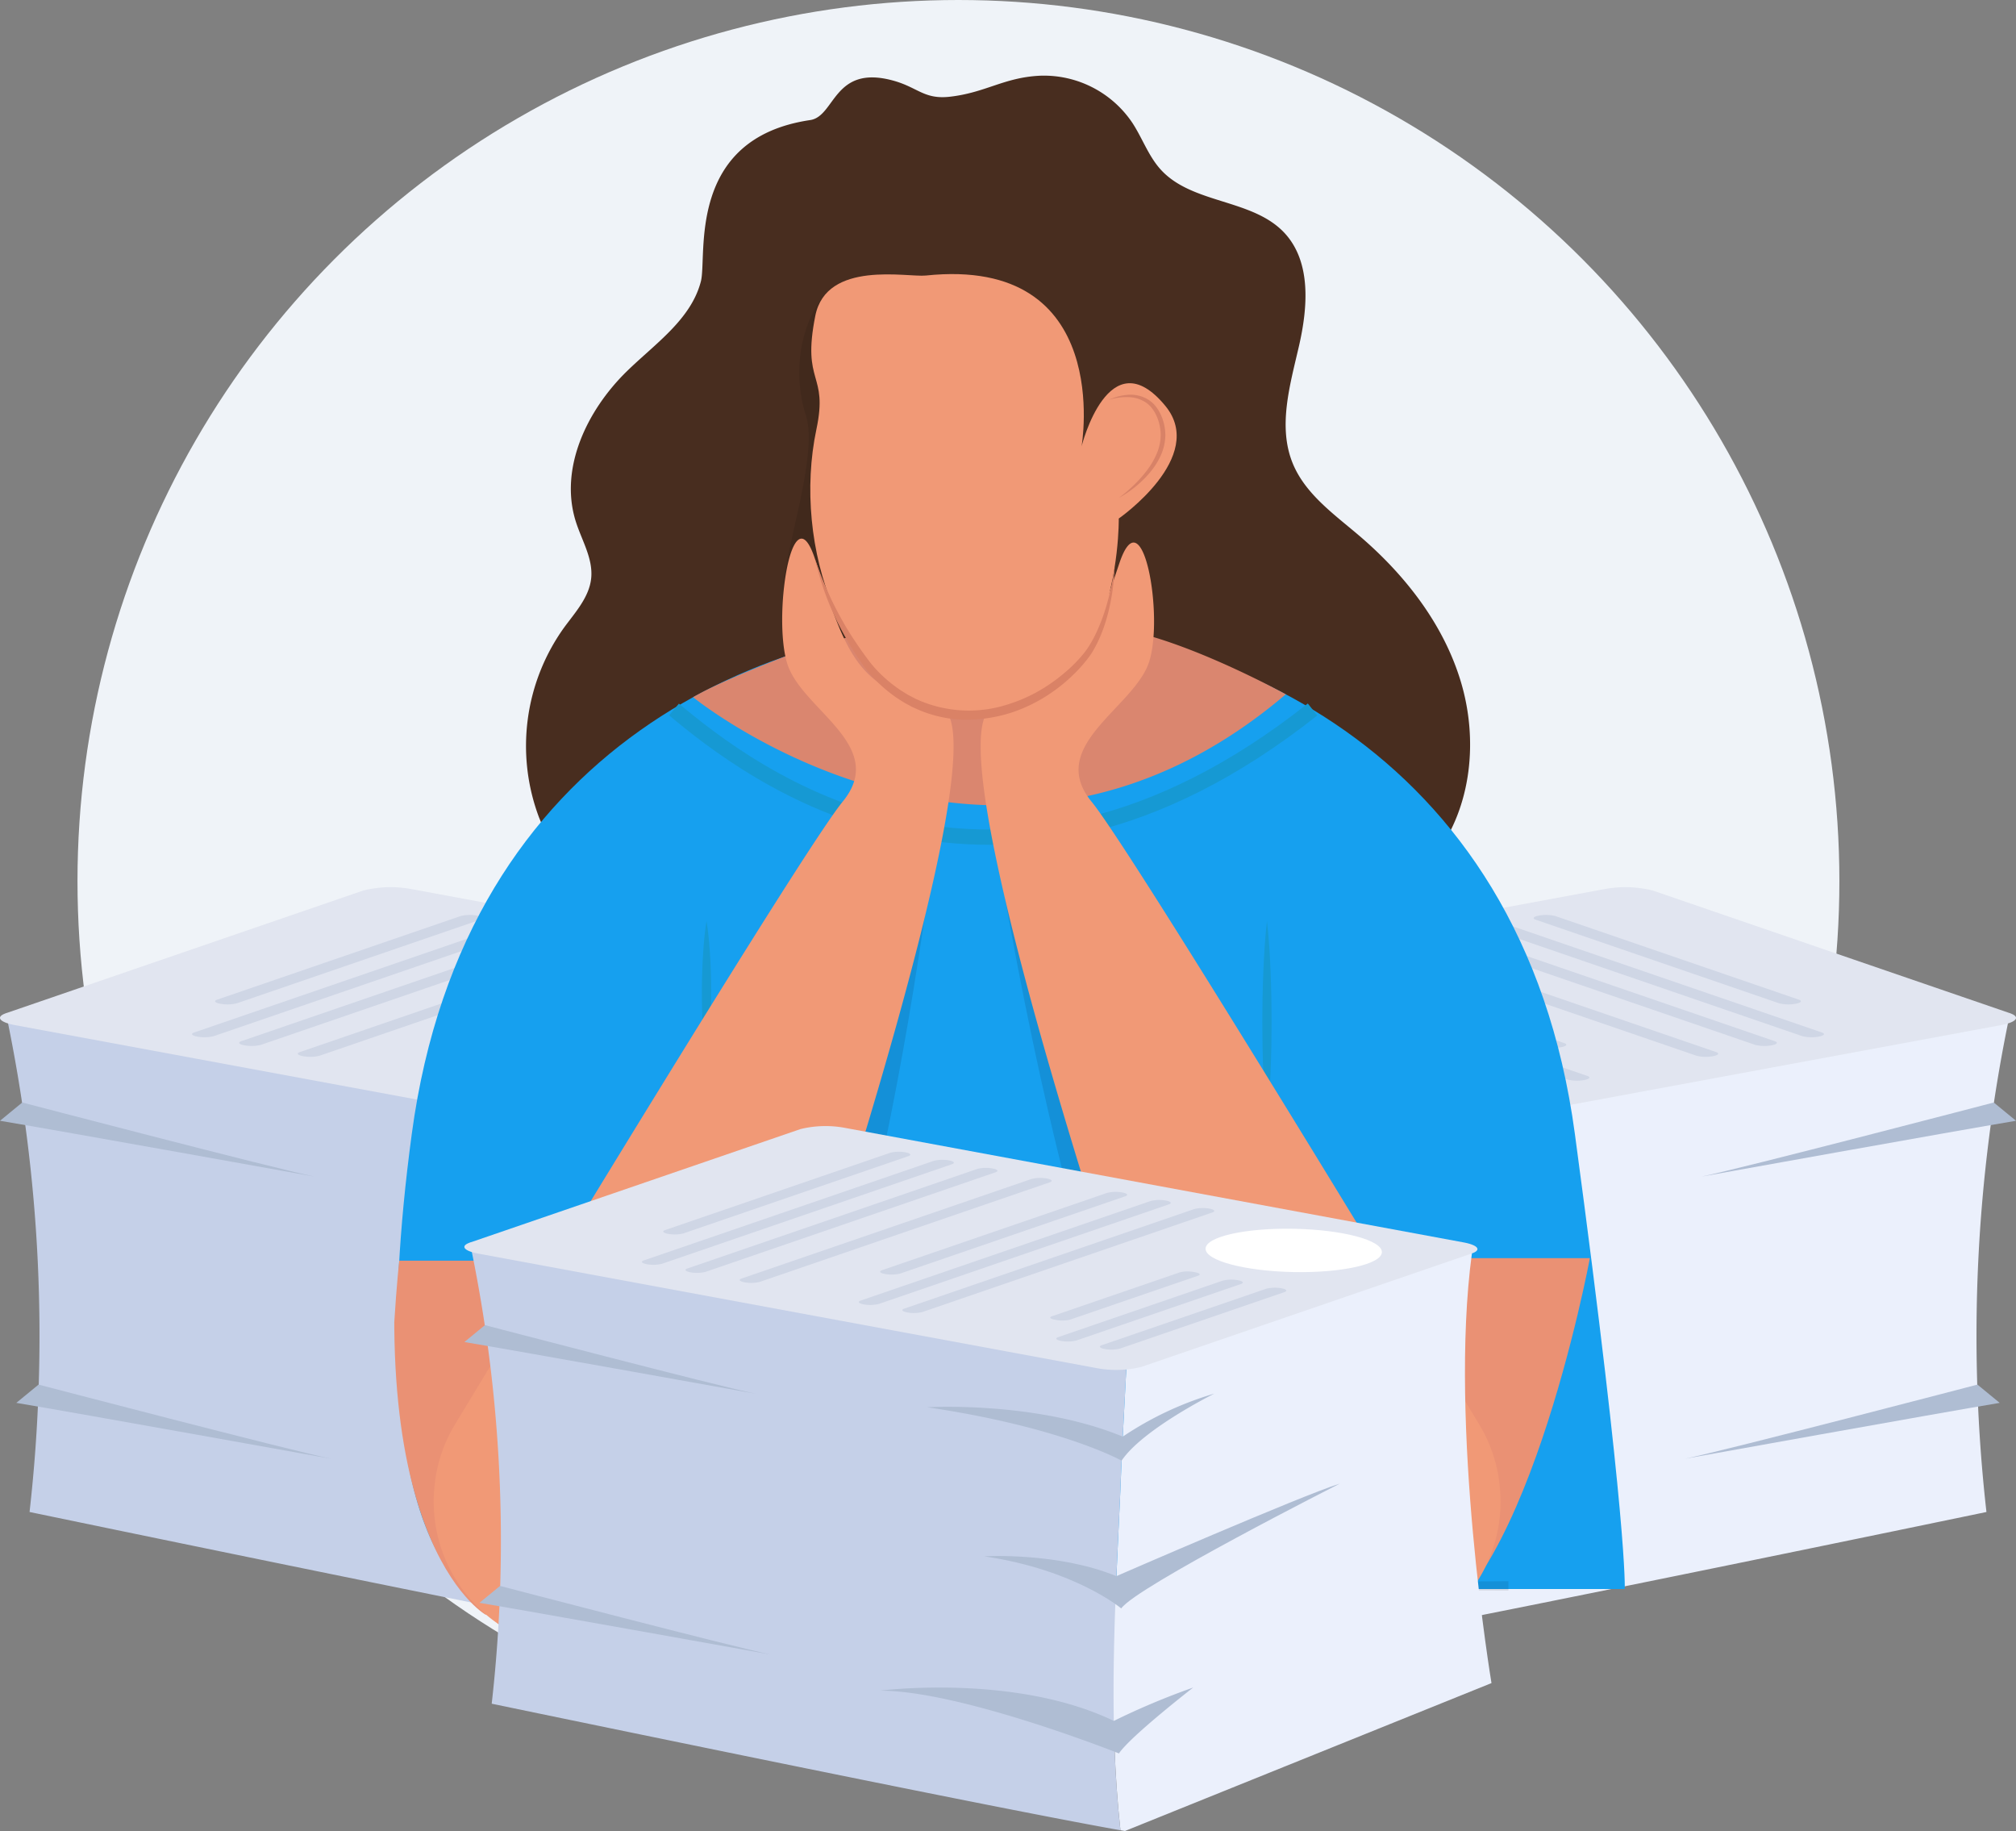 <svg xmlns="http://www.w3.org/2000/svg" xmlns:xlink="http://www.w3.org/1999/xlink" width="264.257" height="239.95" viewBox="0 0 264.257 239.95"><rect x="0" y="0" width="264.257" height="239.95" fill="#808080" stroke="none"/><defs><style>.a,.m,.y{fill:none;}.b{fill:#eff3f8;}.c{fill:#482d1f;}.d{fill:#ebf0fc;}.e{fill:#c5d0e8;}.f{fill:#e1e5f0;}.g{fill:#fff;}.h{fill:#cfd6e5;}.i{fill:#afbdd3;}.j{fill:#ff5645;}.k{fill:#16a0ef;}.l{fill:#070707;}.l,.n{opacity:0.1;}.m{stroke:#1699d3;stroke-width:2px;}.m,.y{stroke-miterlimit:10;}.n{fill:#020202;}.o{clip-path:url(#a);}.p{fill:#ea9174;}.q{clip-path:url(#b);}.r{fill:#da866f;}.s{fill:#1699d3;}.t{fill:#f19976;}.u{fill:#da8266;}.v{clip-path:url(#c);}.w{clip-path:url(#d);}.x{fill:#d88267;}.y{stroke:#c17458;}</style><clipPath id="a"><path class="a" d="M-3350.892,1579.267s5.052-7.833-1.92-59.629-48.438-68.4-76.677-68.4l.257,128.027Z" transform="translate(3429.489 -1451.24)"/></clipPath><clipPath id="b"><path class="a" d="M-3673.811,1582.618s-17.671-10.1-10.029-62.981c7.475-51.726,47.924-68.4,76.163-68.4l.256,128.027Z" transform="translate(3685.757 -1451.24)"/></clipPath><clipPath id="c"><path class="a" d="M-3668.326,1541.99c.322-2.675,1.555-4.631,2.949-6.937,8.358-13.82,44.885-73.88,50.183-80.356,5.977-7.3-4.316-12.285-6.308-18.262s-1.992-21.914,2.656-13.613,5.312,14.609,16.269,16.933c9.751,2.068-20.469,92.493-27.239,112.371a19.15,19.15,0,0,1-6.475,9.088,21.581,21.581,0,0,1-12.8,4.615,19.4,19.4,0,0,1-19.674-20.606C-3668.732,1544.766-3668.384,1542.469-3668.326,1541.99Z" transform="translate(3668.806 -1420.477)"/></clipPath><clipPath id="d"><path class="a" d="M-3365.515,1543.818a19,19,0,0,0-2.644-7.546c-8.358-13.82-45.494-75.1-50.792-81.575-5.977-7.3,5.23-12.285,7.222-18.262s1.078-21.914-3.57-13.613-5.312,17.352-16.269,19.676c-9.751,2.068,20.469,89.751,27.239,109.629a19.15,19.15,0,0,0,6.475,9.088,21.579,21.579,0,0,0,12.8,4.615,19.4,19.4,0,0,0,19.675-20.606Q-3365.429,1544.537-3365.515,1543.818Z" transform="translate(3433.489 -1420.477)"/></clipPath></defs><g transform="translate(51.681 9.902)"><circle class="b" cx="115.475" cy="115.475" r="115.475" transform="translate(-41.524 -9.902)"/><path class="c" d="M-3608.2,1333.868a26.6,26.6,0,0,1-19.18-16.135,26.6,26.6,0,0,1,3.244-24.854c1.479-2.027,3.323-4.01,3.584-6.5.269-2.578-1.23-4.963-2.013-7.434-2.2-6.95,1.45-14.57,6.66-19.67,3.7-3.623,8.444-6.8,9.735-11.815.85-3.3-2-18.724,14.327-21.134,3.29-.486,3.04-7.292,10.825-5.187,3.3.893,4.083,2.513,7.482,2.128,4.705-.533,7.084-2.529,11.813-2.753a13.978,13.978,0,0,1,12.1,6.162c1.314,2,2.11,4.35,3.715,6.124,4.119,4.553,11.988,3.811,16.2,8.281,3.574,3.8,3.1,9.793,1.93,14.875s-2.79,10.525-.816,15.353c1.635,4,5.386,6.646,8.677,9.448,6.018,5.124,11.1,11.619,13.367,19.19s1.435,16.287-3.289,22.624c-4.369,5.861-11.372,9.061-18.172,11.743" transform="translate(3646.362 -1220.494)"/><g transform="translate(0 26.015)"><g transform="translate(-51.681 80.353)"><path class="d" d="M-3322.715,1786.941s-6.088-36.465-2.775-60.907l-48.682-.526c.273,11.332-.773,22.9-1.161,34.135-.729,16.051-1.751,32.1.011,48.153l.641.112Z" transform="translate(3468.341 -1707.99)"/><path class="e" d="M-3560.992,1757.591c.388-11.236,1.434-22.8,1.161-34.135l-93.388-1.009a205.246,205.246,0,0,1,3.093,65.361s69.9,14.538,89.144,17.936C-3562.743,1789.693-3561.722,1773.643-3560.992,1757.591Z" transform="translate(3654 -1705.938)"/><path class="f" d="M-3654.809,1688.861l46.866-16.089a14.987,14.987,0,0,1,6.281-.18l87.721,16.238c2.066.382,2.6,1.083,1.2,1.564l-46.866,16.089a14.986,14.986,0,0,1-6.281.179l-87.722-16.238C-3655.674,1690.043-3656.211,1689.343-3654.809,1688.861Z" transform="translate(3655.59 -1672.352)"/><ellipse class="g" cx="3.068" cy="12.498" rx="3.068" ry="12.498" transform="matrix(0.02, -1, 1, 0.02, 105.026, 20.436)"/><path class="h" d="M-3381.918,1749.992l23.32-8.006a5.173,5.173,0,0,1,2.168-.062h0c.712.132.9.374.414.54l-23.321,8.006a5.171,5.171,0,0,1-2.167.062h0C-3382.217,1750.4-3382.4,1750.158-3381.918,1749.992Z" transform="translate(3472.29 -1718.94)"/><path class="h" d="M-3400.662,1746.522l23.321-8.005a5.181,5.181,0,0,1,2.168-.062h0c.713.132.9.374.414.54l-23.321,8.006a5.179,5.179,0,0,1-2.167.062h0C-3400.961,1746.93-3401.146,1746.689-3400.662,1746.522Z" transform="translate(3484.857 -1716.614)"/><path class="h" d="M-3403.313,1741.2l18.137-6.226a4.583,4.583,0,0,1,1.921-.055l.294.054c.632.117.8.331.367.479l-18.137,6.226a4.584,4.584,0,0,1-1.921.055l-.294-.054C-3403.577,1741.564-3403.742,1741.35-3403.313,1741.2Z" transform="translate(3486.613 -1714.252)"/><path class="h" d="M-3466.892,1721.84l41.109-14.112a5.169,5.169,0,0,1,2.167-.062h0c.713.132.9.374.415.54l-41.109,14.112a5.17,5.17,0,0,1-2.167.062h0C-3467.19,1722.248-3467.375,1722.006-3466.892,1721.84Z" transform="translate(3529.259 -1695.972)"/><path class="h" d="M-3485.635,1718.371l41.11-14.112a5.182,5.182,0,0,1,2.167-.062h0c.713.132.9.374.414.54l-41.109,14.112a5.176,5.176,0,0,1-2.167.062h0C-3485.934,1718.779-3486.119,1718.537-3485.635,1718.371Z" transform="translate(3541.826 -1693.646)"/><path class="h" d="M-3476.457,1711.742l31.907-10.954a5.181,5.181,0,0,1,2.167-.062h0c.713.132.9.374.414.54l-31.907,10.953a5.179,5.179,0,0,1-2.167.062h0C-3476.756,1712.15-3476.941,1711.908-3476.457,1711.742Z" transform="translate(3535.673 -1691.319)"/><path class="h" d="M-3560.194,1704.569l41.109-14.112a5.162,5.162,0,0,1,2.167-.062h0c.713.132.9.373.415.54l-41.109,14.112a5.17,5.17,0,0,1-2.167.062h0C-3560.493,1704.977-3560.678,1704.735-3560.194,1704.569Z" transform="translate(3591.813 -1684.393)"/><path class="h" d="M-3536.868,1708.887l41.109-14.112a5.179,5.179,0,0,1,2.168-.062h0c.713.132.9.374.414.54l-41.109,14.112a5.182,5.182,0,0,1-2.168.062h0C-3537.167,1709.295-3537.353,1709.053-3536.868,1708.887Z" transform="translate(3576.175 -1687.287)"/><path class="h" d="M-3578.938,1701.1l41.109-14.112a5.175,5.175,0,0,1,2.167-.062h0c.713.132.9.374.414.54l-41.109,14.112a5.165,5.165,0,0,1-2.167.062h0C-3579.237,1701.507-3579.422,1701.266-3578.938,1701.1Z" transform="translate(3604.38 -1682.066)"/><path class="h" d="M-3569.761,1694.471l31.907-10.954a5.179,5.179,0,0,1,2.167-.062h0c.713.132.9.374.414.54l-31.907,10.954a5.179,5.179,0,0,1-2.167.062h0C-3570.06,1694.879-3570.245,1694.637-3569.761,1694.471Z" transform="translate(3598.228 -1679.74)"/><path class="i" d="M-3652.674,1757.945s33.066,8.644,38.329,9.713c0,0-33.466-6.023-41.245-7.318Z" transform="translate(3655.59 -1729.737)"/><path class="i" d="M-3646.186,1870.118s33.066,8.644,38.328,9.713c0,0-33.466-6.023-41.244-7.318Z" transform="translate(3651.24 -1804.942)"/><path class="i" d="M-3456.476,1789.35s15.421-.917,27.728,4.164a47.1,47.1,0,0,1,12.98-6.1s-10.136,5.03-13.148,9.5C-3428.915,1796.922-3437.354,1792.17-3456.476,1789.35Z" transform="translate(3522.096 -1749.497)"/><path class="i" d="M-3476.727,1914.268s19.09-2.467,33.133,4.289a102.219,102.219,0,0,1,11.244-4.728s-8.871,6.88-10.524,9.336C-3442.873,1923.164-3465.239,1914.268-3476.727,1914.268Z" transform="translate(3535.673 -1834.247)"/><path class="i" d="M-3431.937,1836.4s10.418-.619,18.731,2.813c0,0,26.053-11.347,31.689-13.125,0,0-28.964,14.678-31,17.7C-3412.516,1843.79-3419.02,1838.307-3431.937,1836.4Z" transform="translate(3505.644 -1775.424)"/></g><g transform="translate(66.951 80.353)"><path class="d" d="M-3376.3,1786.941s6.088-36.465,2.775-60.907l48.682-.526c-.273,11.332.773,22.9,1.161,34.135.729,16.051,1.751,32.1-.011,48.153l-.641.112Z" transform="translate(3376.297 -1707.99)"/><path class="d" d="M-3652.013,1757.591c-.388-11.236-1.434-22.8-1.161-34.135l93.388-1.009a205.246,205.246,0,0,0-3.093,65.361s-69.9,14.538-89.144,17.936C-3650.261,1789.693-3651.283,1773.643-3652.013,1757.591Z" transform="translate(3704.63 -1705.938)"/><g transform="translate(1.993 0)"><path class="f" d="M-3512.739,1688.861l-46.866-16.089a14.987,14.987,0,0,0-6.281-.18l-87.721,16.238c-2.066.382-2.6,1.083-1.2,1.564l46.866,16.089a14.986,14.986,0,0,0,6.281.179l87.722-16.238C-3511.873,1690.043-3511.336,1689.343-3512.739,1688.861Z" transform="translate(3655.59 -1672.352)"/><ellipse class="g" cx="3.068" cy="12.498" rx="3.068" ry="12.498" transform="translate(13.615 20.924) rotate(-91.119)"/><path class="h" d="M-3356.016,1749.992l-23.32-8.006a5.173,5.173,0,0,0-2.168-.062h0c-.712.132-.9.374-.414.54l23.321,8.006a5.171,5.171,0,0,0,2.167.062h0C-3355.717,1750.4-3355.531,1750.158-3356.016,1749.992Z" transform="translate(3409.276 -1718.94)"/><path class="h" d="M-3374.76,1746.522l-23.321-8.005a5.181,5.181,0,0,0-2.168-.062h0c-.713.132-.9.374-.414.54l23.321,8.006a5.179,5.179,0,0,0,2.167.062h0C-3374.461,1746.93-3374.276,1746.689-3374.76,1746.522Z" transform="translate(3434.197 -1716.614)"/><path class="h" d="M-3382.594,1741.2l-18.137-6.226a4.583,4.583,0,0,0-1.921-.055l-.294.054c-.632.117-.8.331-.367.479l18.137,6.226a4.584,4.584,0,0,0,1.921.055l.294-.054C-3382.329,1741.564-3382.165,1741.35-3382.594,1741.2Z" transform="translate(3442.925 -1714.252)"/><path class="h" d="M-3423.2,1721.84l-41.109-14.112a5.169,5.169,0,0,0-2.167-.062h0c-.713.132-.9.374-.415.54l41.109,14.112a5.17,5.17,0,0,0,2.167.062h0C-3422.9,1722.248-3422.716,1722.006-3423.2,1721.84Z" transform="translate(3504.465 -1695.972)"/><path class="h" d="M-3441.944,1718.371l-41.11-14.112a5.182,5.182,0,0,0-2.167-.062h0c-.713.132-.9.374-.414.54l41.109,14.112a5.176,5.176,0,0,0,2.167.062h0C-3441.646,1718.779-3441.46,1718.537-3441.944,1718.371Z" transform="translate(3529.385 -1693.646)"/><path class="h" d="M-3441.968,1711.742l-31.907-10.954a5.181,5.181,0,0,0-2.167-.062h0c-.713.132-.9.374-.414.54l31.907,10.953a5.179,5.179,0,0,0,2.167.062h0C-3441.67,1712.15-3441.484,1711.908-3441.968,1711.742Z" transform="translate(3526.385 -1691.319)"/><path class="h" d="M-3516.5,1704.569l-41.109-14.112a5.162,5.162,0,0,0-2.167-.062h0c-.713.132-.9.373-.415.54l41.109,14.112a5.17,5.17,0,0,0,2.167.062h0C-3516.2,1704.977-3516.02,1704.735-3516.5,1704.569Z" transform="translate(3628.516 -1684.393)"/><path class="h" d="M-3493.177,1708.887l-41.109-14.112a5.179,5.179,0,0,0-2.168-.062h0c-.713.132-.9.374-.414.54l41.109,14.112a5.182,5.182,0,0,0,2.168.062h0C-3492.879,1709.295-3492.693,1709.053-3493.177,1708.887Z" transform="translate(3597.503 -1687.287)"/><path class="h" d="M-3535.247,1701.1l-41.109-14.112a5.175,5.175,0,0,0-2.167-.062h0c-.713.132-.9.374-.414.54l41.109,14.112a5.165,5.165,0,0,0,2.167.062h0C-3534.948,1701.507-3534.763,1701.266-3535.247,1701.1Z" transform="translate(3653.437 -1682.066)"/><path class="h" d="M-3535.272,1694.471l-31.907-10.954a5.179,5.179,0,0,0-2.167-.062h0c-.713.132-.9.374-.414.54l31.907,10.954a5.179,5.179,0,0,0,2.167.062h0C-3534.973,1694.879-3534.788,1694.637-3535.272,1694.471Z" transform="translate(3650.438 -1679.74)"/></g><path class="i" d="M-3617.261,1757.945s-33.066,8.644-38.329,9.713c0,0,33.466-6.023,41.245-7.318Z" transform="translate(3759.971 -1729.737)"/><path class="i" d="M-3610.775,1870.118s-33.066,8.644-38.328,9.713c0,0,33.466-6.023,41.244-7.318Z" transform="translate(3751.346 -1804.942)"/><path class="i" d="M-3415.767,1789.35s-15.421-.917-27.728,4.164a47.1,47.1,0,0,0-12.98-6.1s10.136,5.03,13.148,9.5C-3443.328,1796.922-3434.889,1792.17-3415.767,1789.35Z" transform="translate(3495.773 -1749.497)"/><path class="i" d="M-3432.35,1914.268s-19.09-2.467-33.133,4.289a102.219,102.219,0,0,0-11.244-4.728s8.871,6.88,10.524,9.336C-3466.2,1923.164-3443.838,1914.268-3432.35,1914.268Z" transform="translate(3519.029 -1834.247)"/><path class="i" d="M-3381.517,1836.4s-10.418-.619-18.731,2.813c0,0-26.053-11.347-31.689-13.125,0,0,28.964,14.678,31,17.7C-3400.938,1843.79-3394.434,1838.307-3381.517,1836.4Z" transform="translate(3453.436 -1775.424)"/></g><g transform="translate(0 0)"><path class="j" d="M-3429.3,1451.243c-.061,0-.125,0-.189,0v0Z" transform="translate(3507.567 -1406.954)"/><path class="k" d="M-3523.615,1582.051h-151.707s-14.262-7.833-7.288-59.629c6.941-51.57,47.564-67.033,75.786-67.176.064,0,.128,0,.189,0s.122,0,.186,0c28.229.143,69.361,15.606,76.3,67.176C-3523.176,1574.218-3523.615,1582.051-3523.615,1582.051Z" transform="translate(3684.904 -1409.735)"/><path class="l" d="M-3585.321,1748.635c10.329,29.519,44.885,37.2,115.447,36.393v1.222l-113.021-.2Z" transform="translate(3615.922 -1613.736)"/><path class="m" d="M-3565.413,1493.152c9.907,8.29,41.849,33.091,83.7,0" transform="translate(3602.08 -1436.093)"/><path class="j" d="M-3428.68,1451.243v0c-.064,0-.125,0-.186,0Z" transform="translate(3507.136 -1406.954)"/><path class="n" d="M-3513.162,1315.54c-3.1,3.839-4.046,10.174-2.294,15.566s-3.235,18.871-2.966,23.453,2.132,15.459,11.714,16.828,4.191-24.915,4.191-24.915Z" transform="translate(3569.413 -1312.597)"/><g transform="translate(78.08 44.289)"><g class="o"><path class="p" d="M-3303.556,1729.127h40.271s-8.729,46.816-24,49.472S-3303.556,1729.127-3303.556,1729.127Z" transform="translate(3341.926 -1644.46)"/></g></g><g transform="translate(0 44.289)"><g class="q"><path class="p" d="M-3686,1730.216h30.483s-5.644,46.816-20.917,49.472S-3686,1730.216-3686,1730.216Z" transform="translate(3686.652 -1645.217)"/></g></g><path class="r" d="M-3557.2,1464.251s39.453,32.137,77.69-.381c0,0-11.874-6.563-20.817-8.391a84.448,84.448,0,0,0-44.777,3.418S-3553.506,1462.073-3557.2,1464.251Z" transform="translate(3596.37 -1408.8)"/><path class="s" d="M-3552.81,1584.19c.254,1.569.38,3.138.478,4.706s.131,3.137.132,4.706-.041,3.137-.13,4.706a47.206,47.206,0,0,1-.479,4.706,47.205,47.205,0,0,1-.479-4.706q-.134-2.353-.13-4.706c0-1.569.042-3.137.132-4.706S-3553.063,1585.759-3552.81,1584.19Z" transform="translate(3593.74 -1499.394)"/><path class="l" d="M-3504.408,1494.628s-6.852,74.152-23.021,100.337l-2.249-1.385,19.238-86.838Z" transform="translate(3577.232 -1437.12)"/><path class="t" d="M-3668.631,1543.257a19.01,19.01,0,0,1,2.645-7.546c8.358-13.82,45.494-75.1,50.792-81.575,5.977-7.3-5.23-11.98-7.222-17.957s.553-22.94,3.57-13.918c4.187,12.518,5.312,17.047,16.269,19.371,9.751,2.068-20.469,90.056-27.239,109.934a19.151,19.151,0,0,1-6.475,9.088,21.581,21.581,0,0,1-12.8,4.615,19.4,19.4,0,0,1-19.674-20.606Q-3668.717,1543.976-3668.631,1543.257Z" transform="translate(3673.971 -1385)"/><path class="s" d="M-3311.7,1584.19c.253,2.2.385,4.4.474,6.607.056,1.1.069,2.2.1,3.3l.033,3.3-.032,3.3c-.034,1.1-.045,2.2-.1,3.3-.089,2.2-.222,4.4-.476,6.607-.253-2.2-.386-4.4-.475-6.607-.057-1.1-.068-2.2-.1-3.3l-.032-3.3.034-3.3c.033-1.1.046-2.2.1-3.3C-3312.085,1588.594-3311.953,1586.392-3311.7,1584.19Z" transform="translate(3426.092 -1499.394)"/><path class="n" d="M-3433.484,1509.956c9.946,66.251,22.529,95.611,31.1,108.474s0-29.284,0-29.284Z" transform="translate(3510.346 -1447.778)"/><path class="t" d="M-3365.515,1544.425a19,19,0,0,0-2.644-7.546c-8.358-13.82-45.494-75.1-50.792-81.575-5.977-7.3,5.535-12.285,7.527-18.262s-.83-22.017-3.875-13c-3.265,9.667-5.312,16.438-16.269,18.762-9.751,2.068,20.469,90.056,27.239,109.934a19.15,19.15,0,0,0,6.475,9.088,21.578,21.578,0,0,0,12.8,4.615,19.4,19.4,0,0,0,19.675-20.606Q-3365.429,1545.143-3365.515,1544.425Z" transform="translate(3510.35 -1386.168)"/><path class="t" d="M-3491.634,1306.07c-2.406.254-13.021-2.048-14.479,5.281-1.8,9.03,1.731,7.381.148,14.858-3.218,15.2,3.368,34.829,17.487,37.178,22.589,3.758,22.144-25.474,22.144-25.474s11.615-8.065,6.111-14.754c-7.411-9.006-10.983,5.287-10.983,5.287S-3466.873,1303.459-3491.634,1306.07Z" transform="translate(3561.301 -1305.879)"/><path class="u" d="M-3504.832,1428.175a53.7,53.7,0,0,0,2.287,5.628c.443.907.916,1.8,1.41,2.676s1.025,1.734,1.592,2.566c.549.842,1.138,1.657,1.745,2.473a16.015,16.015,0,0,0,1.979,2.174,18.431,18.431,0,0,0,2.324,1.818c.422.251.827.532,1.27.744l.651.34.673.293a16.6,16.6,0,0,0,11.5.378,20.3,20.3,0,0,0,5.307-2.58,22.812,22.812,0,0,0,2.352-1.823,18.008,18.008,0,0,0,2.063-2.119l.025-.031h0a9.243,9.243,0,0,0,.855-1.2c.268-.427.505-.876.734-1.329a24.272,24.272,0,0,0,1.154-2.839l.237-.733.208-.743c.148-.493.254-1,.378-1.5s.2-1.013.31-1.519l.25-1.534-.1,1.554c-.057.516-.107,1.035-.183,1.549a26.366,26.366,0,0,1-.617,3.068,21.084,21.084,0,0,1-1.013,2.982c-.213.483-.435.963-.7,1.429a9.107,9.107,0,0,1-.89,1.372l.026-.032a18.7,18.7,0,0,1-2.094,2.323c-.183.184-.377.356-.572.527s-.385.348-.587.511c-.408.321-.806.656-1.238.945a20.532,20.532,0,0,1-5.552,2.834,19.439,19.439,0,0,1-6.188.935,16.1,16.1,0,0,1-6.132-1.357l-.72-.322-.691-.379c-.469-.239-.9-.547-1.339-.825a19.547,19.547,0,0,1-2.424-1.985,15.5,15.5,0,0,1-2.035-2.394c-.575-.836-1.146-1.688-1.673-2.569A39.349,39.349,0,0,1-3503,1434,40.363,40.363,0,0,1-3504.832,1428.175Z" transform="translate(3559.956 -1390.914)"/><g transform="translate(5.165 34.916)"><g class="v"><ellipse class="p" cx="10.625" cy="5.395" rx="10.625" ry="5.395" transform="translate(5.883 139.961)"/></g></g><g transform="translate(76.861 34.916)"><g class="w"><ellipse class="p" cx="10.625" cy="5.395" rx="10.625" ry="5.395" transform="translate(37.53 139.961)"/></g></g><path class="x" d="M-3378.33,1358.45a6.863,6.863,0,0,1,2.528-.663,4.416,4.416,0,0,1,2.6.609,3.908,3.908,0,0,1,1.027.915,5.749,5.749,0,0,1,.7,1.172,6.625,6.625,0,0,1,.552,2.643,6.776,6.776,0,0,1-.61,2.625,8.66,8.66,0,0,1-.642,1.173,9.791,9.791,0,0,1-.789,1.067,14.471,14.471,0,0,1-4.042,3.3,19.263,19.263,0,0,0,1.965-1.682,16.519,16.519,0,0,0,1.7-1.91,10.126,10.126,0,0,0,1.273-2.174,6.325,6.325,0,0,0,.53-2.4,6.176,6.176,0,0,0-.472-2.409,5.235,5.235,0,0,0-.593-1.07,3.757,3.757,0,0,0-.865-.844,4.27,4.27,0,0,0-2.339-.709A7.56,7.56,0,0,0-3378.33,1358.45Z" transform="translate(3471.997 -1341.966)"/><path class="y" d="M-3482.946,1472.954" transform="translate(3544.739 -1422.05)"/><path class="a" d="M-3476.774,1481.092" transform="translate(3540.447 -1427.708)"/></g><g transform="translate(9.191 111.657)"><path class="d" d="M-3326.76,1782.3s-5.628-33.713-2.565-56.309l-45.007-.486c.252,10.476-.715,21.171-1.073,31.558-.674,14.84-1.619,29.679.01,44.518l.593.1Z" transform="translate(3461.392 -1709.312)"/><path class="e" d="M-3567.955,1754.938c.358-10.388,1.325-21.082,1.073-31.558l-86.338-.932a189.755,189.755,0,0,1,2.86,60.427s64.62,13.44,82.414,16.582C-3569.573,1784.617-3568.629,1769.778-3567.955,1754.938Z" transform="translate(3653.941 -1707.185)"/><path class="f" d="M-3654.868,1687.615l43.328-14.874a13.853,13.853,0,0,1,5.807-.166l81.1,15.012c1.91.354,2.407,1,1.11,1.446l-43.328,14.874a13.856,13.856,0,0,1-5.807.166l-81.1-15.012C-3655.668,1688.708-3656.164,1688.06-3654.868,1687.615Z" transform="translate(3655.59 -1672.352)"/><ellipse class="g" cx="2.836" cy="11.555" rx="2.836" ry="11.555" transform="matrix(0.02, -1, 1, 0.02, 97.098, 18.893)"/><path class="h" d="M-3381.939,1749.377l21.56-7.4a4.781,4.781,0,0,1,2-.057h0c.659.122.83.345.383.5l-21.56,7.4a4.781,4.781,0,0,1-2,.057h0C-3382.215,1749.754-3382.386,1749.53-3381.939,1749.377Z" transform="translate(3465.488 -1720.669)"/><path class="h" d="M-3400.683,1745.907l21.56-7.4a4.788,4.788,0,0,1,2-.058h0c.659.122.831.346.383.5l-21.561,7.4a4.789,4.789,0,0,1-2,.057h0C-3400.959,1746.284-3401.13,1746.061-3400.683,1745.907Z" transform="translate(3478.521 -1718.257)"/><path class="h" d="M-3403.331,1740.723l16.768-5.756a4.236,4.236,0,0,1,1.776-.051l.272.05c.584.108.736.306.34.442l-16.768,5.756a4.239,4.239,0,0,1-1.776.051l-.272-.05C-3403.575,1741.057-3403.728,1740.859-3403.331,1740.723Z" transform="translate(3480.343 -1715.806)"/><path class="h" d="M-3466.912,1720.764l38.006-13.047a4.779,4.779,0,0,1,2-.057h0c.659.122.831.346.384.5l-38.006,13.047a4.781,4.781,0,0,1-2,.057h0C-3467.188,1721.141-3467.359,1720.917-3466.912,1720.764Z" transform="translate(3524.571 -1696.848)"/><path class="h" d="M-3485.656,1717.294l38.006-13.047a4.789,4.789,0,0,1,2-.057h0c.659.122.831.346.383.5l-38.006,13.047a4.784,4.784,0,0,1-2,.057h0C-3485.932,1717.672-3486.1,1717.448-3485.656,1717.294Z" transform="translate(3537.605 -1694.436)"/><path class="h" d="M-3476.478,1710.9l29.5-10.127a4.787,4.787,0,0,1,2-.057h0c.659.122.83.346.383.5l-29.5,10.126a4.788,4.788,0,0,1-2,.057h0C-3476.754,1711.281-3476.925,1711.058-3476.478,1710.9Z" transform="translate(3531.223 -1692.023)"/><path class="h" d="M-3560.214,1703.493l38.005-13.047a4.774,4.774,0,0,1,2-.057h0c.659.122.831.345.383.5l-38.006,13.047a4.78,4.78,0,0,1-2,.057h0C-3560.491,1703.87-3560.662,1703.646-3560.214,1703.493Z" transform="translate(3589.447 -1684.839)"/><path class="h" d="M-3536.889,1707.811l38.006-13.047a4.787,4.787,0,0,1,2-.057h0c.659.122.83.345.383.5l-38.005,13.047a4.789,4.789,0,0,1-2,.057h0C-3537.165,1708.188-3537.336,1707.964-3536.889,1707.811Z" transform="translate(3573.228 -1687.842)"/><path class="h" d="M-3578.958,1700.023l38.006-13.047a4.784,4.784,0,0,1,2-.057h0c.659.122.831.345.383.5l-38.006,13.047a4.776,4.776,0,0,1-2,.057h0C-3579.235,1700.4-3579.406,1700.177-3578.958,1700.023Z" transform="translate(3602.48 -1682.427)"/><path class="h" d="M-3569.782,1693.633l29.5-10.127a4.786,4.786,0,0,1,2-.057h0c.659.122.831.345.383.5l-29.5,10.127a4.79,4.79,0,0,1-2,.057h0C-3570.058,1694.01-3570.229,1693.787-3569.782,1693.633Z" transform="translate(3596.099 -1680.014)"/><path class="i" d="M-3652.894,1757.945s30.57,7.992,35.435,8.98c0,0-30.939-5.568-38.131-6.766Z" transform="translate(3655.59 -1731.866)"/><path class="i" d="M-3646.407,1870.118s30.57,7.991,35.435,8.98c0,0-30.939-5.568-38.131-6.766Z" transform="translate(3651.079 -1809.862)"/><path class="i" d="M-3456.476,1789.2s14.257-.847,25.635,3.849a43.548,43.548,0,0,1,12-5.636s-9.371,4.65-12.156,8.787C-3431,1796.2-3438.8,1791.811-3456.476,1789.2Z" transform="translate(3517.142 -1752.359)"/><path class="i" d="M-3476.727,1914.235s17.649-2.281,30.632,3.965a94.479,94.479,0,0,1,10.4-4.371s-8.2,6.361-9.729,8.631C-3445.429,1922.46-3466.106,1914.235-3476.727,1914.235Z" transform="translate(3531.223 -1840.255)"/><path class="i" d="M-3431.937,1835.624s9.631-.572,17.317,2.6c0,0,24.087-10.49,29.3-12.134,0,0-26.778,13.57-28.659,16.364C-3413.982,1842.454-3419.995,1837.385-3431.937,1835.624Z" transform="translate(3500.08 -1779.249)"/></g></g></g></svg>